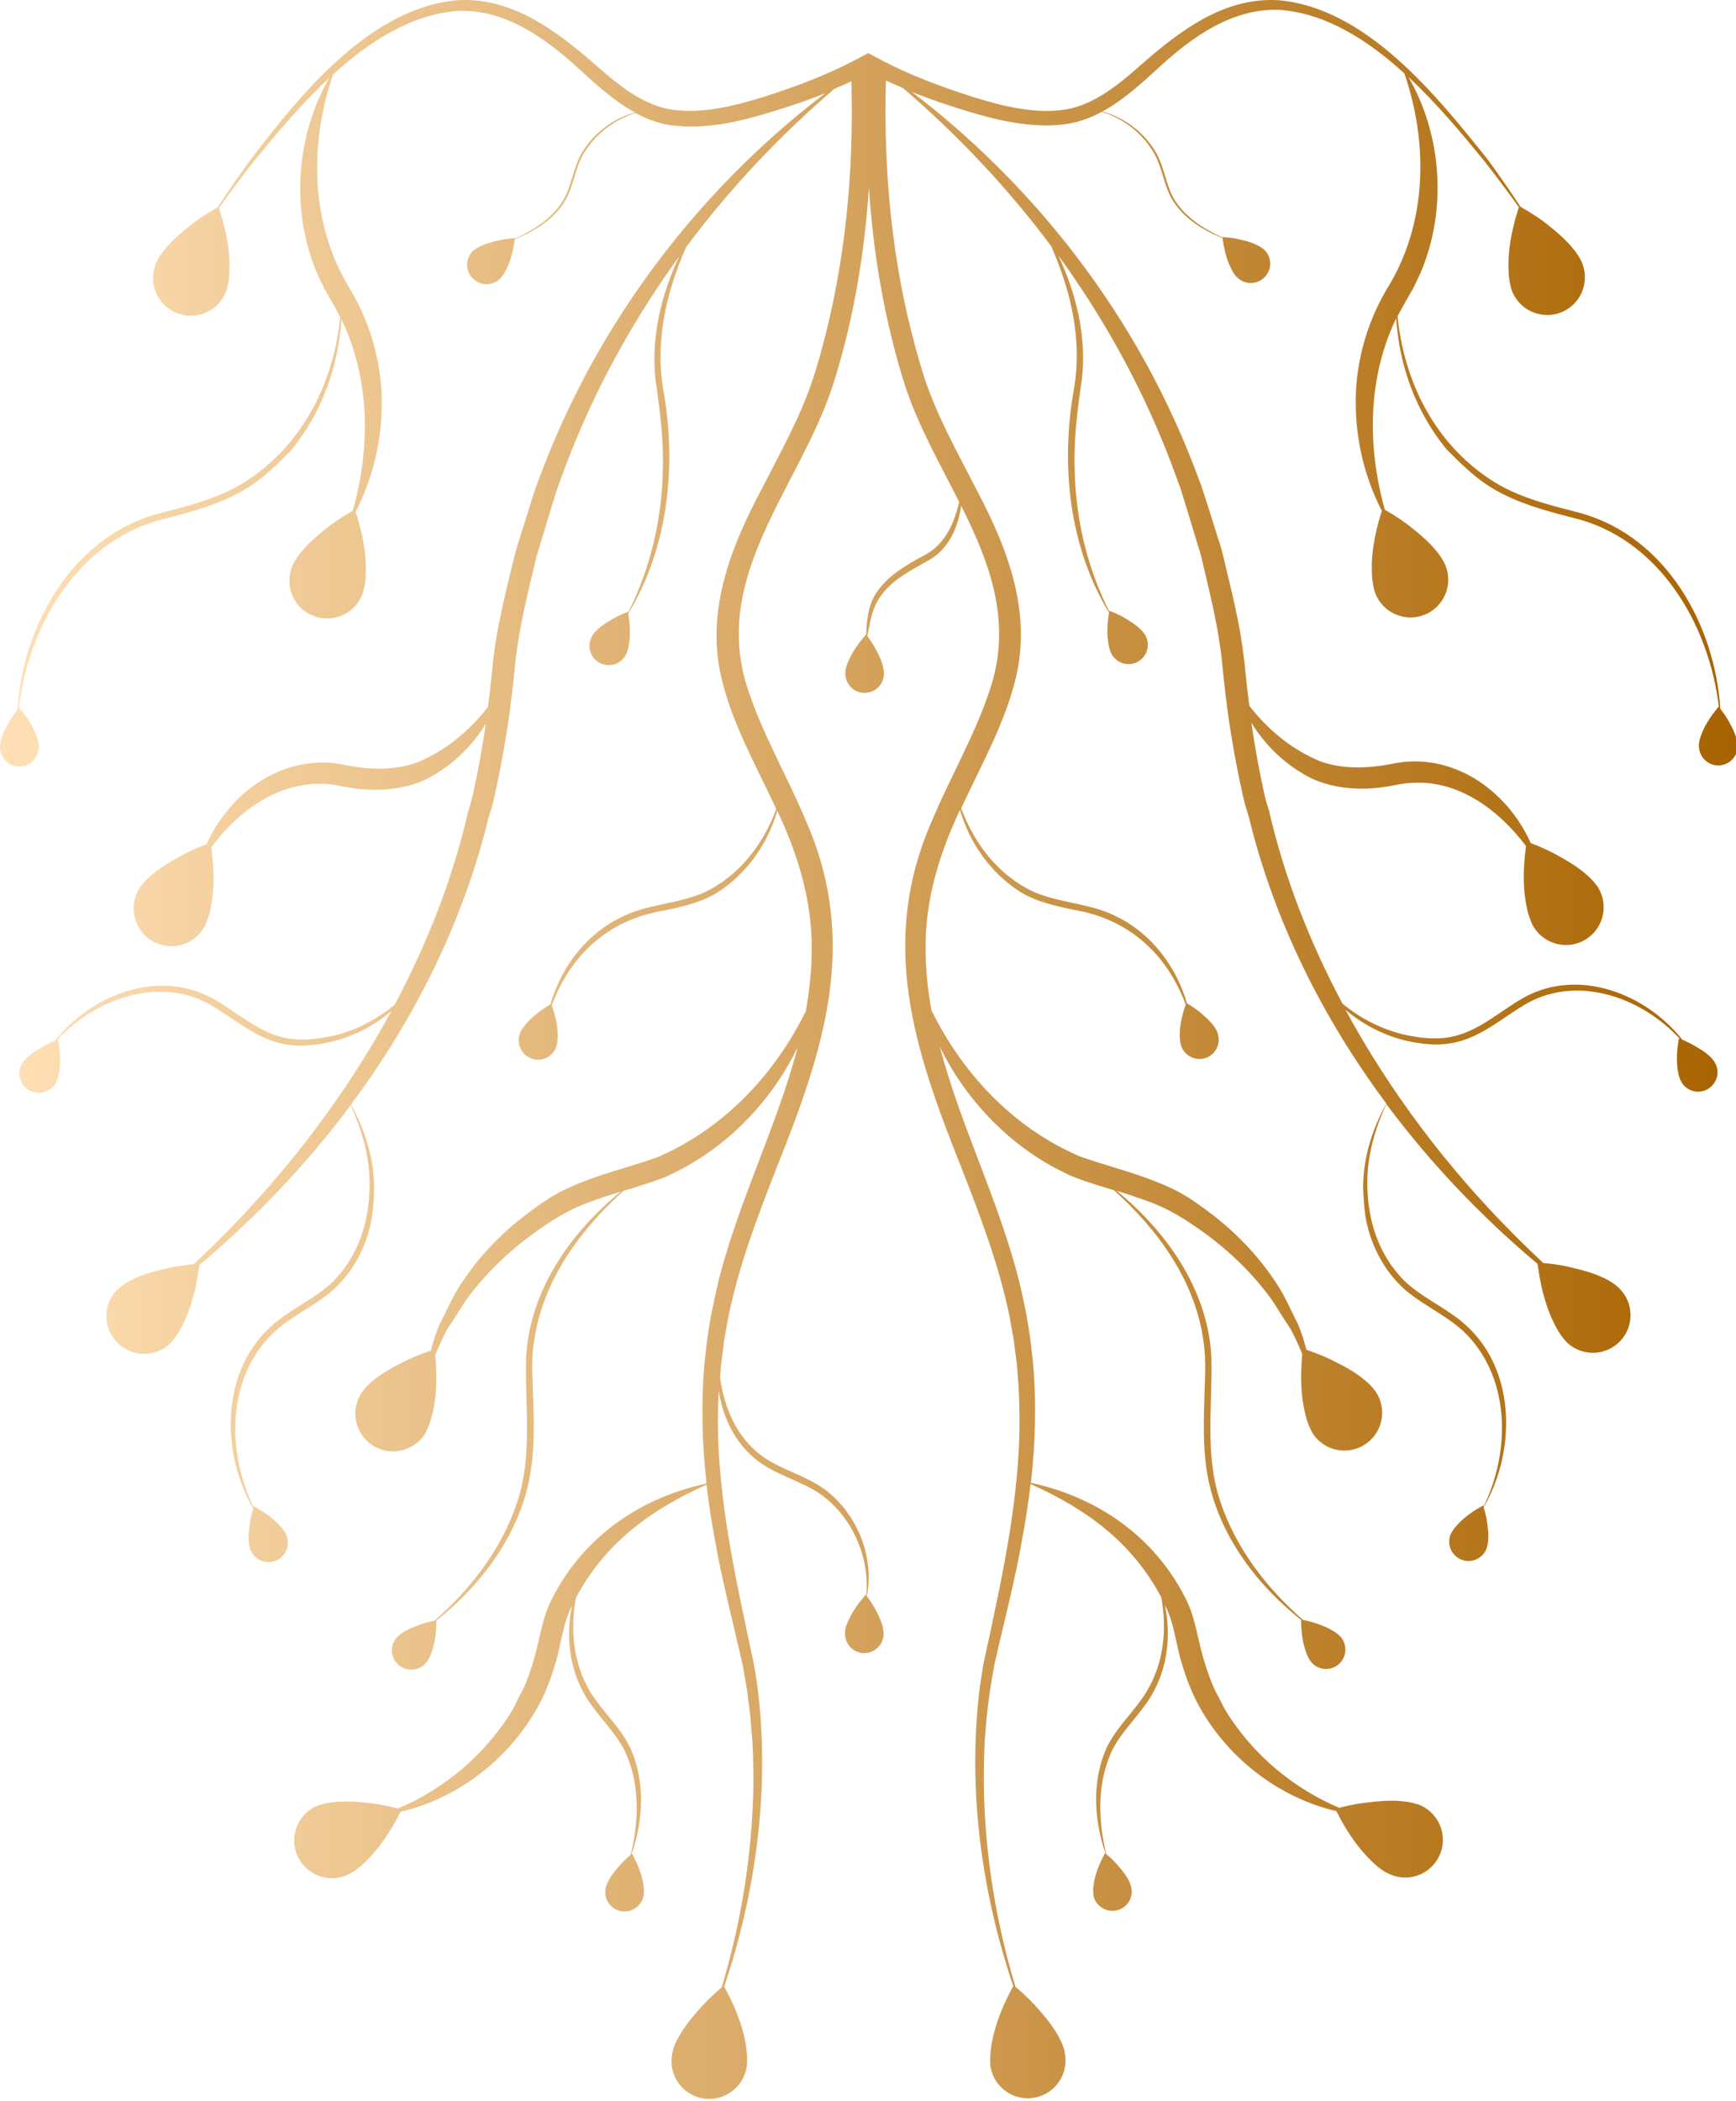 <svg xmlns="http://www.w3.org/2000/svg" xmlns:xlink="http://www.w3.org/1999/xlink" id="Camada_2" viewBox="0 0 1040.3 1258.9"><defs><style>      .st0 {        fill: url(#Gradiente_sem_nome_3);      }    </style><linearGradient id="Gradiente_sem_nome_3" data-name="Gradiente sem nome 3" x1="5342.5" y1="6832.6" x2="6382.9" y2="6832.6" gradientTransform="translate(6382.9 -6203.2) rotate(-180) scale(1 -1)" gradientUnits="userSpaceOnUse"><stop offset="0" stop-color="#a86300"></stop><stop offset="1" stop-color="#ffe0b6"></stop></linearGradient></defs><g id="Camada_1-2"><path class="st0" d="M0,447.8c.1,6.4,5.3,11.5,11.7,11.4,6.4,0,11.5-5.3,11.5-11.7h0c0,0,0-.3,0-.7,0-.1,0-.3,0-.5h0c-.2-1.9-.7-3.8-1.5-5.8-1.4-3.9-4.2-9.2-9.5-15.6-.4-.6-.7-.9-.7-.9,0,.1-.2.2-.3.3,5.9-50.1,36.3-101.4,87.6-113.5l7.6-2c15.4-4.1,30.8-9,44.2-18,8.9-6,16.6-13.6,23.9-21.1,18.2-22.1,28.3-50,30.1-78.4,17.1,35.5,17.6,76.6,6.8,114.7-7,4-12.7,7.9-17.2,11.7-7.2,5.7-14.6,12.7-18.3,19.9,0,0,0,.2-.1.2-.3.7-.6,1.3-.9,2h0s0,0,0,0c0,0,0,0,0,0,0,0,0,0,0,.1-4.4,11.6,1.3,24.6,12.9,29.1,11.6,4.5,24.7-1.2,29.3-12.8h0s0,0,0,0h0c0-.1.2-.6.4-1.3,0-.3.2-.6.3-.9,0,0,0-.1,0-.2,1-3.4,1.4-7.3,1.4-11.3.2-8.1-.9-19.8-5.9-35.2,0-.2-.1-.4-.2-.6,9.6-18.7,15.1-39.9,15.6-61.4.8-24.7-5.8-49.8-18.4-71.2-24.1-38.5-25.4-86.7-10.7-129.5,22.2-20.2,47.5-36.3,75.3-38.1,27.6-.9,51.4,16,71,33.8,10.5,9.6,21.8,20.1,34.6,27.1-12.8,3.5-24.2,11.9-31.2,23.2-5.7,8.8-6.4,19.9-11.5,28.9-6.5,11.1-17.6,18.2-29.2,23.5,0-.2,0-.3,0-.3-4.5.3-8.2.9-11.3,1.7-4.6,1.1-9.6,2.7-12.8,5.2,0,0,0,0-.1,0-.3.2-.6.5-.9.7h0s0,0,0,0c0,0,0,0,0,0-4.6,4.4-4.8,11.7-.4,16.3,4.4,4.6,11.7,4.9,16.4.5h0s.2-.2.5-.5c.1-.1.2-.2.3-.3,0,0,0,0,0,0,1.2-1.4,2.2-3.1,3.1-4.9,1.9-3.7,3.9-9.4,5-17.6,0-.1,0-.2,0-.4,12-4.9,23.6-11.9,30.3-23.3,5.3-9.1,5.9-20,11.5-28.8,7-11.2,18-19.6,30.6-23.6,7.8,4.2,16.2,7.2,25.3,7.8,18.3,1.6,36.8-2.6,54.1-7.8,11.5-3.5,23-7.3,34.3-11.8-69.3,52.8-125.3,123.3-160.2,203.1-4,8.8-9.3,22.4-12.7,31.6-3.2,9.2-7.2,22.8-10.3,32.2-1.6,4.6-3.3,11.5-4.5,16.4-2.6,10.9-5.3,21.8-7.5,32.9-2.3,11-3.8,22.5-4.8,33.7-.6,5.9-1.3,11.9-2.1,17.8-11.4,14.6-25.5,26.2-42.4,33.2-13.5,4.9-28.3,4.4-42.3,1.7-36.2-8.1-69.6,15.2-83.9,47.3-7.2,2.7-13.1,5.5-17.9,8.4-8.1,4.4-16.5,10.1-21.3,16.6,0,0-.1.2-.2.2-.4.6-.8,1.2-1.2,1.8h0s0,0,0,0c0,0,0,0,0,0-6.3,10.7-2.8,24.5,7.9,30.9,10.7,6.4,24.6,2.9,31-7.8h0s0,0,0,0h0c0-.1.3-.5.7-1.2.1-.3.3-.5.4-.8,0,0,0,0,0-.2,1.5-3.2,2.6-7,3.3-11,1.5-7.8,2.3-19.3.1-35.1.3-.4.7-.9,1-1.3,13.6-17.7,32.7-33,55.2-36.1,6.4-.9,12.8-.8,19.1.3,7.3,1.5,14.7,2.6,22.3,2.7,10.3,0,20.9-1.6,30.3-5.9,15.1-7.3,27.8-19.4,36.6-33.6-2,13.9-4.5,27.7-7.5,41.4-.8,3.9-2.1,7.9-3.2,11.7-9,39.3-24.2,78.1-43.9,115.2-10.5,8.7-22.9,15.2-36.2,18.4-10.2,2.3-21,3.6-31.2,1-15.7-3.9-27.9-15.6-41.8-23.3-32.5-17.7-72.6-2.2-94.4,25.5-3.3,1.3-6.1,2.8-8.4,4.2-4.1,2.3-8.4,5.3-10.8,8.7,0,0,0,0,0,.1-.2.3-.4.6-.6.9h0s0,0,0,0c0,0,0,0,0,0-3.1,5.5-1.2,12.6,4.4,15.7,5.6,3.2,12.6,1.2,15.8-4.3h0c0,0,.2-.3.3-.6,0-.1.1-.3.2-.4,0,0,0,0,0,0,.8-1.7,1.2-3.6,1.6-5.6.7-4.1,1-10.1-.4-18.3-.1-.7-.2-1.1-.2-1.1-.2,0-.4.2-.6.2,22.8-24.6,60.4-38.3,91.2-21.5,14.1,8,26.6,19.7,42.8,23.5,10.8,2.6,22.3,1.2,32.9-1.6,12.3-3.4,23.8-9.5,33.5-17.8-26.7,49.1-61.4,94.9-100.3,134-5.3,5.4-11.6,11.5-18.2,17.7-7.2.6-13.3,1.8-18.5,3.1-8.9,2-18.7,5.3-25,10.2,0,0-.2.1-.2.2-.6.5-1.1.9-1.7,1.4h0s0,0,0,0c0,0,0,0,0,0-9,8.6-9.3,22.8-.7,31.8,8.6,9,22.9,9.4,31.9.9h0s0,0,0,0h0c0,0,.4-.4.9-1,.2-.2.4-.4.6-.7,0,0,0,0,.1-.1,2.3-2.7,4.4-6,6.1-9.7,3.6-7.2,7.6-18.3,9.7-34.4,0-.5.1-.8.2-1.2,33.6-28.2,64.3-60.4,90.6-95.7,7.1,15.2,11.7,31.7,11.4,48.5-.3,21.5-6.7,41.7-22,57.2-10.1,9.7-23.2,15.3-34.1,24.2-33,26.6-33.8,76.9-13.6,111.7-1.2,3.8-1.9,7.2-2.2,10-.7,4.7-1,9.9.2,13.8,0,0,0,0,0,.1.1.4.2.7.4,1h0s0,0,0,0c2.4,5.9,9.1,8.7,15.1,6.3,5.9-2.4,8.8-9.1,6.4-15.1h0c0,0-.1-.3-.3-.6,0-.1-.1-.3-.2-.4,0,0,0,0,0,0-.8-1.6-2-3.2-3.4-4.7-2.8-3.1-7.3-7-14.6-11.1-.6-.4-1-.6-1-.6,0,.2-.1.4-.2.7-15.8-32.5-16.3-75.2,9.6-102.5,10.7-11.2,25.5-17.2,37.3-27.2,13.1-11.5,21.5-28,24.1-45.2.7-6,1.3-11.9,1.2-17.9-.3-17-5.7-33.8-13.9-48.6,38.2-51.3,67.2-109.4,82.4-171.7,1.2-3.9,2.8-8.6,3.5-12.5,2.8-12.4,5.2-24.9,7.2-37.5,2.5-15.2,4.2-30.7,5.7-46,2.5-20.5,7.6-40.5,12.4-60.7,3.7-12.4,8.3-27.4,12.1-39.7,3.2-8.9,8.1-22.2,11.8-30.8,16.1-38.7,37-75.3,61.6-109.3-10.8,23-16.9,48.3-14.2,73.8,2.6,17.8,5,35.8,4.4,53.9-.5,29.7-7.4,59.1-20.8,85.8,0-.4-.1-.6-.1-.6-4.2,1.6-7.5,3.3-10.3,5-4.1,2.4-8.4,5.4-10.7,8.8,0,0,0,0,0,.1-.2.3-.4.6-.6.9h0s0,0,0,0c0,0,0,0,0,0-3.1,5.6-1.1,12.6,4.4,15.7,5.6,3.1,12.6,1.2,15.8-4.4h0c0,0,.1-.3.3-.6,0-.1.1-.3.2-.4,0,0,0,0,0,0,.7-1.7,1.2-3.6,1.5-5.6.7-4.1,1-10.1-.4-18.3,0,0,0,0,0-.1,23.9-39.5,29-88,21.2-132.9-5.4-29.6,1.4-59.4,13.5-86.7,25.9-34.8,55.9-66.6,88.8-94.8,3.4-1.4,6.9-2.9,10.2-4.5,1.5,53.9-3.5,108-17.6,159.9-1.5,5.8-3.4,12.2-5.3,18-7.9,24-20.3,45.7-31.8,68.2-18.7,35.5-33.1,73.6-22.5,114.1,6.4,25.1,19.2,48.3,30.1,71.4.7,1.5,1.4,2.9,2.1,4.4-7.8,21.3-22.5,40.3-43.2,50-15.8,7-34.5,6.9-50.1,15-20.9,10.2-35.6,29.9-42,51.9-3.6,2.2-6.5,4.3-8.9,6.3-3.6,3-7.3,6.7-9.1,10.4,0,0,0,0,0,.1-.2.3-.3.7-.4,1h0s0,0,0,0c-2.1,6,1,12.6,7,14.8,6,2.2,12.6-.9,14.8-6.9h0c0,0,.1-.3.2-.7,0-.1,0-.3.1-.4,0,0,0,0,0,0,.5-1.8.6-3.8.6-5.8,0-4.1-.7-10.1-3.5-18,0,0,0-.1,0-.2,11.2-30.2,34.2-51.4,67.4-56.7,10.6-2.3,21.9-4.7,31.5-10.6,17.7-11.1,30.4-29.2,36.2-49.2,12.4,26.4,20.9,53.8,20.6,83.3,0,12.5-1.4,24.7-3.5,36.8-18.3,37.2-47.9,69-86,86.2l-2.1,1-2.2.8c-7.8,2.7-15.6,5.1-23.6,7.5-11.4,3.5-23.1,7.5-33.9,13.1-7.8,4.2-14.7,9.4-21.7,14.7-16.4,12.8-30.5,28.4-41,46.4-3.3,6.2-6,12.3-9.1,18.2-2.1,4.9-3.7,10.2-5.1,15.5-7.3,2.4-13.3,5-18.3,7.7-8.2,4.1-16.9,9.5-21.9,15.8,0,0-.1.2-.2.2-.4.6-.9,1.2-1.3,1.8h0s0,0,0,0c0,0,0,0,0,0-6.7,10.5-3.7,24.4,6.7,31.2,10.5,6.8,24.4,3.8,31.3-6.6h0s0,0,0,0h0c0,0,.3-.5.7-1.2.1-.2.3-.5.4-.8,0,0,0,0,0-.2,1.6-3.1,2.8-6.8,3.7-10.8,1.8-7.7,3-19,1.5-34.6,2.4-5.5,4.7-10.9,7.3-15.5,3.9-5.6,7.3-11.5,10.9-16.9,11.4-15.7,25.7-29.6,41.5-40.9,10.5-7.6,21.1-14.2,33.6-18.5,5.9-2.2,11.9-4.1,17.9-6-30.1,24.6-54.4,59.1-56.7,98.8-.9,29.2,4.1,59.2-5.4,87.4-9.2,27.8-27.6,51.7-49.5,70.9-3.9.8-7.2,1.7-9.9,2.8-4.4,1.6-9.2,3.8-12.1,6.7,0,0,0,0-.1,0-.3.3-.5.5-.8.8h0s0,0,0,0c-4.1,4.9-3.4,12.2,1.5,16.3,4.9,4.1,12.2,3.5,16.3-1.4h0c0,0,.2-.2.4-.5,0-.1.2-.2.3-.4,0,0,0,0,0,0,1-1.5,1.9-3.3,2.6-5.3,1.4-3.9,2.8-9.7,2.9-18.1,0-.5,0-.8,0-1,28.1-22.3,50.8-53.2,56.5-89.1,3.1-19.7,1.5-39.5,1-59.2-.2-6.4,0-13,1.1-19.3,5.1-35.7,27.1-66.1,53.5-89.8,7.9-2.4,15.8-4.8,23.5-7.7l2.5-1,2.4-1.2c1.4-.7,5.8-2.8,7.2-3.6,29.9-16.1,54-42.1,68.8-72.5-12.9,49.2-37.4,96-48.8,145.8-.9,4.3-2.1,10.2-3,14.2l-1.6,9.6c-1,5.8-1.7,13.4-2.4,19.2-2.1,24.1-1.5,48.5,1.2,72.5-39.7,8.5-73.8,32-92.4,68.7-6.1,11.5-7.5,24.5-11,36.6-2,6.8-4.3,13.5-7.4,19.8-1.5,2.3-2.6,4.7-3.5,6.7-3,6.3-7.2,12-11.4,17.5-11.8,15.2-26.5,27.9-43.3,37.5-5.1,3-10.4,5.6-15.9,7.9-7.4-1.9-13.9-3-19.5-3.5-9.1-1-19.3-1.2-27,1.3,0,0-.2,0-.3,0-.7.2-1.4.5-2,.8h0s0,0,0,0c0,0,0,0-.1,0-11.3,5.1-16.4,18.4-11.3,29.8,5.1,11.4,18.4,16.5,29.8,11.4h0c.1,0,.5-.2,1.2-.6.3-.1.5-.3.8-.4,0,0,.1,0,.1,0,3.1-1.7,6.1-4.2,9-7.1,5.8-5.6,13.2-14.7,20.6-29.2,0-.2.2-.3.2-.5,35.6-8.3,66.8-33.2,83.7-65.5,4.3-8.3,7.3-17,9.9-26,2.8-10.6,4-21.4,8.7-31l.5-1c-3.8,18.4-1.6,38,8.2,54.4,6.8,11.3,17.1,20.4,23.1,32,9.5,19.3,8.9,42.1,3.9,62.8-3.1,2.6-5.5,5.1-7.4,7.3-3.1,3.5-6.2,7.8-7.4,11.7,0,0,0,0,0,.1-.1.4-.2.7-.3,1.1h0c-1.2,6.3,2.9,12.4,9.2,13.6,6.3,1.2,12.3-2.9,13.6-9.2h0c0,0,0-.3.1-.7,0-.2,0-.3,0-.4h0c.2-1.9,0-3.9-.3-5.9-.6-4.1-2.3-9.9-6.2-17.2-.3-.7-.5-1-.5-1-.1,0-.2.2-.3.2,7.1-20.4,8.3-44.2-1.1-64.2-6-12.1-16.1-21-23.2-32.2-10.6-17.2-12.7-37.6-9.1-57.1,17.1-31.9,43.1-52,78.3-67.8,1.2,10.8,2.9,21.6,4.9,32.3,4.3,25,11,50,16.5,74.7l.5,2.3.4,2.3.8,4.7c.5,3.1,1.2,6.2,1.5,9.3l1.2,9.4c.2,1.6.4,3.1.5,4.7l.4,4.7.8,9.4c.6,12,.9,25.8.2,37.9-1.5,37.1-8,73.9-18.6,109.5-6.2,5.2-11,10.1-14.8,14.6-6.1,6.9-12.1,15.2-14.4,22.9,0,0,0,.2,0,.3-.2.7-.4,1.4-.5,2.1h0c0,0,0,.1,0,.2-2.3,12.2,5.8,24,18,26.3,12.2,2.3,24.1-5.7,26.5-17.9h0c0-.2.1-.6.2-1.4,0-.3,0-.6.1-.9,0,0,0-.1,0-.2.3-3.5,0-7.4-.6-11.4-1.3-8-4.5-19.2-12.2-33.6-.3-.7-.6-1.2-.8-1.5,19-56.4,27.1-116.8,20.4-176-.5-4.5-1.4-9.8-2.1-14.3l-.4-2.4-.5-2.4c-11.2-52.5-23.5-105.5-20.8-159.4,0-.8,0-1.7.1-2.7,2.4,16.3,9.9,31.8,23.1,42,6.5,5,13.9,8.2,21.1,11.4,6.2,2.8,12.4,5.5,17.8,9.5,18.4,13.8,28.4,37,26.5,60-.1-.2-.2-.3-.3-.5,0,0-.3.3-.8.9-5.5,6.3-8.4,11.5-10,15.3-.8,1.9-1.4,3.8-1.7,5.6,0,0,0,0,0,0,0,.2,0,.3,0,.5,0,.4,0,.6,0,.7h0c-.2,6.4,4.7,11.8,11.1,12,6.4.2,11.7-4.7,12-11h0c0-.5,0-.8,0-1.2h0c-.2-4.3-2.3-9.1-4.5-13.2-1.3-2.6-3.1-5.5-5.5-8.7,4.5-23.5-5.6-48.8-24.5-63.4-5.6-4.3-12.1-7.3-18.4-10.1-7.2-3.2-14.3-6.3-20.4-10.8-14.9-11.2-22.4-28.9-24.7-47.1.2-2.9.5-5.8.7-8.1.5-3.5,1.4-10.7,1.8-14,.5-2.6,1.9-11.1,2.5-13.9,6.3-30.9,17.6-60.4,29.1-89.8,27.9-69.8,49.6-134.2,17.3-207.5-11-26.3-25.6-51-34.5-78-23.3-68.5,31.4-122.1,51.1-184,12-38,18.6-77.6,21.2-117.3,2.6,39.8,9.3,79.3,21.2,117.3,7.8,24.5,21.1,47.8,32.9,71.1-3,13.1-8.7,25.8-21.1,32.1-10.9,5.8-22.3,12.4-29.1,23.2-4.5,7.4-5.2,15.9-5.5,24.2,0,0,0,0,0-.1,0,0-.3.3-.8.9-5.5,6.3-8.4,11.5-10,15.3-.8,1.9-1.4,3.8-1.7,5.6,0,0,0,0,0,0,0,.1,0,.3,0,.5,0,.4,0,.6,0,.7h0c-.2,6.4,4.7,11.8,11.1,12,6.4.2,11.7-4.7,12-11h0c0-.4,0-.8,0-1.2h0c-.2-4.3-2.3-9.1-4.5-13.2-1.3-2.6-3.1-5.5-5.4-8.6,1.1-5.8,2-11.7,4.2-17.2,4.5-11.2,15-18.4,25.2-24.1l6.4-3.6c12.6-6.6,18.5-19.7,20.4-33.2,17.4,34.8,30.8,70.1,17.1,110.5-8.9,27-23.5,51.7-34.5,78-32.3,73.3-10.6,137.6,17.3,207.5,11.5,29.4,22.8,58.9,29.1,89.8.5,2.8,2,11.2,2.5,13.9.4,3.3,1.3,10.5,1.8,14,.4,5.3,1.2,13.6,1.3,18.7,2.7,53.9-9.5,106.9-20.8,159.4l-.5,2.4-.4,2.4c-.7,4.6-1.6,9.8-2.1,14.3-6.8,59.2,1.4,119.6,20.4,176-.2.3-.4.8-.8,1.5-7.7,14.3-10.9,25.6-12.2,33.6-.7,4-1,7.9-.7,11.4,0,0,0,.1,0,.2,0,.3,0,.6,0,.9,0,.8.2,1.2.2,1.3h0c2.4,12.3,14.2,20.3,26.5,17.9,12.2-2.3,20.2-14.1,18-26.3,0,0,0,0,0-.1h0c-.1-.7-.3-1.4-.5-2.2,0,0,0-.2,0-.3-2.3-7.8-8.3-16-14.4-22.9-3.8-4.5-8.6-9.4-14.8-14.6-10.7-35.6-17.1-72.4-18.6-109.5-.6-12.1-.3-25.9.2-37.9l.8-9.4.4-4.7c.1-1.6.4-3.1.5-4.7l1.2-9.4c.4-3.1,1-6.2,1.5-9.3l.8-4.7.4-2.3.5-2.3c5.5-24.7,12.2-49.6,16.5-74.7,2-10.7,3.6-21.5,4.9-32.3,35.2,15.8,61.2,35.9,78.3,67.8,3.6,19.5,1.5,39.9-9.1,57.1-7,11.3-17.1,20.1-23.2,32.2-9.4,20-8.2,43.8-1.1,64.2,0,0-.2-.2-.3-.2,0,0-.2.4-.5,1-3.9,7.3-5.6,13.1-6.2,17.2-.4,2.1-.5,4-.3,5.8h0c0,.2,0,.4,0,.5,0,.4,0,.6,0,.7h0c1.2,6.3,7.3,10.4,13.6,9.2,6.3-1.2,10.4-7.2,9.2-13.5h0c0-.4-.2-.8-.3-1.2,0,0,0,0,0-.1-1.2-4-4.2-8.2-7.4-11.7-1.9-2.3-4.3-4.8-7.4-7.3-5-20.8-5.5-43.5,3.9-62.8,6-11.6,16.4-20.7,23.1-32,9.8-16.4,12-36,8.2-54.4.2.3.3.6.5,1,4.7,9.6,6,20.5,8.7,31,2.6,8.9,5.6,17.7,9.9,26,16.8,32.3,48.1,57.2,83.7,65.5,0,.2.2.3.2.5,7.3,14.5,14.8,23.6,20.6,29.2,2.9,2.9,5.9,5.3,9,7.1,0,0,0,0,.2,0l.8.4c.7.4,1.1.5,1.2.6h0c11.4,5.1,24.7,0,29.8-11.4,5.1-11.3,0-24.7-11.3-29.8,0,0,0,0,0,0,0,0,0,0,0,0h0c-.7-.3-1.3-.6-2-.8,0,0-.2,0-.3,0-7.7-2.6-17.9-2.4-27-1.3-5.6.5-12.1,1.5-19.5,3.5-5.4-2.3-10.8-4.9-15.9-7.9-16.8-9.6-31.5-22.3-43.3-37.5-4.2-5.6-8.4-11.2-11.4-17.5-1-2-2.1-4.3-3.5-6.7-3-6.3-5.3-13-7.3-19.8-3.6-12.1-4.9-25.1-11-36.6-18.7-36.7-52.7-60.2-92.4-68.7,2.7-24.1,3.4-48.4,1.2-72.5-.7-5.8-1.4-13.4-2.4-19.2l-1.6-9.6c-.8-4.1-2.1-9.9-3-14.2-11.5-49.8-35.9-96.5-48.8-145.8,14.8,30.4,39,56.4,68.8,72.5,1.4.8,5.7,2.8,7.2,3.6l2.4,1.2,2.5,1c7.7,2.9,15.6,5.3,23.5,7.7,26.4,23.7,48.5,54.2,53.5,89.8,1,6.3,1.3,12.9,1.1,19.3-.4,19.7-2,39.5,1,59.2,5.7,35.9,28.4,66.8,56.5,89.1,0,.2,0,.5,0,1,.1,8.3,1.5,14.2,2.9,18.1.7,2,1.5,3.8,2.5,5.3,0,0,0,0,0,0,0,.1.2.2.3.4.2.3.4.5.4.5h0c4.1,4.9,11.4,5.5,16.3,1.4,4.9-4.1,5.5-11.4,1.5-16.3,0,0,0,0,0,0h0s0,0,0,0h0c-.2-.3-.5-.5-.8-.8h0c-3-3-7.7-5.2-12.1-6.8-2.7-1.1-6-2-9.9-2.8-21.9-19.2-40.3-43.1-49.5-70.9-9.6-28.2-4.5-58.2-5.4-87.4-2.3-39.6-26.6-74.1-56.7-98.8,6,1.9,12,3.8,17.9,6,12.5,4.3,23,10.9,33.6,18.5,15.8,11.3,30.2,25.2,41.5,40.9,3.6,5.4,7,11.3,10.9,16.9,2.6,4.6,5,10,7.3,15.5-1.5,15.6-.3,27,1.5,34.6.9,4,2,7.7,3.7,10.8,0,0,0,0,0,.2.1.3.3.5.4.8.4.7.6,1,.7,1.2h0c6.8,10.5,20.8,13.4,31.3,6.6,10.4-6.8,13.4-20.7,6.7-31.2,0,0,0,0,0,0,0,0,0,0,0,0h0c-.4-.6-.8-1.2-1.3-1.8,0,0-.1-.2-.2-.2-5-6.3-13.7-11.7-22-15.8-5-2.7-11-5.3-18.3-7.7-1.4-5.3-3-10.6-5.1-15.5-3.1-5.9-5.8-12.1-9.1-18.2-10.5-18-24.7-33.6-41-46.4-6.9-5.3-13.9-10.5-21.7-14.7-10.8-5.6-22.5-9.5-33.9-13.1-8-2.5-15.8-4.8-23.6-7.5l-2.2-.8-2.1-1c-38-17.1-67.7-48.9-86-86.2-2.2-12-3.5-24.3-3.5-36.8-.3-29.6,8.2-56.9,20.6-83.3,5.8,20,18.5,38,36.2,49.2,9.6,5.9,20.8,8.3,31.5,10.6,33.2,5.3,56.3,26.5,67.5,56.7,0,0,0,.1,0,.2-2.7,7.9-3.5,13.8-3.5,18,0,2.1.1,4.1.6,5.8,0,0,0,0,0,0,0,.2,0,.3.1.4.1.4.2.6.2.7h0c2.2,6,8.8,9.1,14.8,7,6-2.2,9.1-8.8,7-14.8,0,0,0,0,0,0h0c-.1-.4-.3-.7-.4-1.1,0,0,0,0,0-.1-1.8-3.7-5.5-7.4-9.1-10.4-2.3-2-5.2-4.2-8.9-6.3-6.4-22-21.2-41.7-42-51.9-15.6-8.1-34.2-8-50.1-15-20.7-9.7-35.4-28.7-43.2-50,.7-1.5,1.4-2.9,2.1-4.4,10.9-23.1,23.7-46.4,30.1-71.4,10.6-40.5-3.8-78.6-22.5-114.1-11.5-22.5-23.9-44.3-31.8-68.2-1.9-5.8-3.7-12.2-5.3-18-14.2-51.9-19.2-106-17.7-159.9,3.4,1.6,6.8,3.1,10.2,4.5,32.9,28.2,62.9,60,88.8,94.7,12.1,27.2,18.9,57.1,13.5,86.7-7.8,44.9-2.7,93.5,21.2,132.9,0,0,0,0,0,.1-1.4,8.2-1.1,14.2-.4,18.3.3,2,.8,4,1.5,5.6,0,0,0,0,0,0,0,.1.1.3.2.4.2.4.3.6.3.6h0c3.2,5.6,10.2,7.5,15.8,4.4,5.5-3.1,7.5-10.2,4.4-15.7,0,0,0,0,0,0,0,0,0,0,0,0h0c-.2-.3-.4-.6-.6-.9,0,0,0,0,0-.1-2.4-3.4-6.7-6.4-10.7-8.8-2.7-1.7-6.1-3.4-10.3-5,0,0,0,.2,0,.6-13.4-26.6-20.3-56.1-20.8-85.8-.6-18,1.8-36.1,4.4-53.9,2.8-25.4-3.4-50.8-14.2-73.8,24.6,33.9,45.5,70.5,61.6,109.3,3.7,8.6,8.6,21.9,11.8,30.8,3.8,12.3,8.4,27.3,12.1,39.7,4.7,20.2,9.9,40.2,12.3,60.7,1.5,15.3,3.2,30.8,5.7,46,2,12.6,4.4,25.1,7.2,37.5.8,3.9,2.3,8.6,3.5,12.5,15.2,62.4,44.2,120.4,82.4,171.7-8.2,14.8-13.6,31.5-13.9,48.6,0,6,.5,11.9,1.2,17.9,2.6,17.1,11,33.7,24.1,45.2,11.8,10,26.6,16,37.3,27.2,25.8,27.3,25.4,70,9.6,102.5,0-.2-.1-.4-.2-.7,0,0-.4.2-1,.6-7.3,4-11.8,8-14.6,11.1-1.4,1.5-2.6,3.1-3.5,4.7,0,0,0,0,0,0,0,.1-.1.3-.2.4-.2.3-.3.6-.3.6h0c-2.4,6,.5,12.7,6.4,15.1,5.9,2.4,12.6-.5,15-6.3,0,0,0,0,0,0h0c.1-.4.2-.7.4-1.1,0,0,0,0,0-.1,1.2-4,.9-9.2.2-13.8-.3-2.9-1-6.2-2.2-10,20.1-34.8,19.4-85.1-13.6-111.7-10.9-8.8-24-14.5-34.1-24.2-15.3-15.6-21.7-35.7-22-57.2-.3-16.8,4.3-33.2,11.4-48.5,26.3,35.3,57,67.5,90.6,95.7,0,.3,0,.7.2,1.2,2.1,16.1,6.1,27.2,9.7,34.4,1.8,3.7,3.8,7,6.1,9.7h.1c.2.3.4.6.6.8.5.6.8.9.9,1h0c9.1,8.6,23.3,8.2,31.9-.8,8.6-9,8.2-23.2-.7-31.8,0,0,0,0,0,0h0c-.5-.5-1.1-1-1.7-1.5,0,0-.2-.1-.2-.2-6.4-5-16.1-8.2-25-10.2-5.2-1.4-11.3-2.5-18.5-3.1-6.6-6.2-12.9-12.3-18.2-17.7-39-39.1-73.7-84.9-100.3-134,9.7,8.2,21.2,14.4,33.5,17.8,10.6,2.8,22.1,4.2,32.9,1.6,16.2-3.8,28.7-15.5,42.8-23.5,30.8-16.8,68.5-3.1,91.2,21.5-.2,0-.4-.2-.6-.2,0,0,0,.4-.2,1.1-1.4,8.2-1.1,14.2-.4,18.3.3,2,.8,4,1.6,5.6,0,0,0,0,0,0,0,.1.1.3.2.4.2.3.3.5.3.6h0c3.2,5.6,10.2,7.5,15.8,4.3,5.5-3.2,7.5-10.2,4.4-15.7,0,0,0,0,0,0,0,0,0,0,0,0h0c-.2-.3-.4-.6-.6-.9,0,0,0,0,0-.1-2.4-3.4-6.7-6.4-10.8-8.7-2.3-1.4-5-2.8-8.3-4.2-21.8-27.6-61.8-43.1-94.4-25.5-13.9,7.7-26.1,19.4-41.8,23.3-10.2,2.6-21,1.3-31.2-1-13.3-3.3-25.7-9.7-36.2-18.4-19.7-37-34.9-75.9-43.9-115.2-1.1-3.7-2.5-7.8-3.2-11.7-3-13.7-5.5-27.5-7.5-41.4,8.7,14.2,21.5,26.3,36.6,33.6,9.5,4.3,20,6,30.3,5.9,7.5,0,15-1.2,22.3-2.7,6.3-1,12.8-1.2,19.2-.3,22.4,3.1,41.5,18.4,55.2,36.1.3.4.7.9,1,1.3-2.2,15.8-1.4,27.3.1,35.1.7,4,1.8,7.8,3.3,11,0,0,0,0,0,.2.1.3.3.5.4.8.3.7.6,1.1.7,1.2h0s0,0,0,0h0c6.4,10.7,20.3,14.2,31,7.8,10.7-6.4,14.2-20.2,7.9-30.9,0,0,0,0,0,0,0,0,0,0,0,0h0c-.4-.6-.8-1.2-1.2-1.8,0,0-.1-.2-.2-.2-4.8-6.5-13.3-12.2-21.3-16.6-4.9-2.9-10.8-5.7-17.9-8.4-14.3-32.1-47.7-55.4-83.9-47.3-14,2.6-28.8,3.2-42.3-1.7-16.9-7-31-18.6-42.4-33.2-.8-5.9-1.5-11.9-2.1-17.8-1-11.2-2.6-22.8-4.8-33.7-2.2-11.1-4.9-22.1-7.5-32.9-1.1-4.9-2.8-11.8-4.5-16.4-3-9.4-7.1-23-10.3-32.2-3.4-9.1-8.7-22.8-12.7-31.6-34.9-79.8-90.9-150.3-160.2-203.1,11.3,4.5,22.8,8.3,34.3,11.8,17.3,5.2,35.8,9.4,54.1,7.8,9.1-.7,17.5-3.6,25.3-7.8,12.6,3.9,23.7,12.3,30.6,23.6,5.6,8.8,6.2,19.8,11.5,28.8,6.7,11.3,18.3,18.4,30.3,23.3,0,.1,0,.2,0,.4,1.1,8.3,3.1,13.9,5,17.6.9,1.9,1.9,3.6,3.1,4.9,0,0,0,0,0,0,0,.1.2.2.3.3.3.3.4.4.5.5h0c4.7,4.4,12,4.2,16.4-.5,4.4-4.6,4.2-11.9-.4-16.3,0,0,0,0,0,0,0,0,0,0,0,0h0c-.3-.2-.5-.5-.8-.7,0,0,0,0-.1,0-3.3-2.5-8.2-4.2-12.8-5.2-3.1-.8-6.8-1.4-11.3-1.7,0,0,0,.1,0,.3-11.6-5.3-22.7-12.3-29.2-23.4-5.1-9-5.8-20.1-11.5-28.9-7-11.3-18.5-19.6-31.2-23.2,12.8-7,24.1-17.5,34.6-27.1,19.5-17.9,43.4-34.7,71-33.8,27.7,1.8,53.1,17.8,75.3,38.1,14.7,42.8,13.5,91-10.7,129.5-12.6,21.4-19.2,46.5-18.4,71.2.5,21.6,6,42.7,15.6,61.4,0,.2-.1.4-.2.6-4.9,15.5-6.1,27.2-5.8,35.2,0,4,.5,7.9,1.4,11.3,0,0,0,.1,0,.2,0,.3.2.6.3.9.2.7.4,1.1.4,1.3h0s0,0,0,0h0c4.6,11.6,17.7,17.3,29.3,12.8,11.6-4.5,17.3-17.6,12.9-29.1,0,0,0,0,0-.1,0,0,0,0,0,0t0,0s0,0,0,0c-.3-.7-.6-1.3-.9-2,0,0,0-.2-.1-.2-3.7-7.2-11.1-14.2-18.3-19.9-4.5-3.8-10.2-7.7-17.2-11.7-10.7-38.2-10.3-79.2,6.8-114.7,1.8,28.4,11.9,56.3,30.1,78.4,7.4,7.5,15,15.1,23.9,21.1,13.4,9,28.8,13.9,44.2,18l7.6,2c51.3,12.1,81.7,63.4,87.6,113.6,0-.1-.2-.2-.3-.3,0,0-.3.3-.7.9-5.3,6.4-8.1,11.8-9.5,15.6-.8,1.9-1.3,3.9-1.5,5.7h0c0,.2,0,.4,0,.5,0,.4,0,.6,0,.7h0c0,6.4,5.1,11.6,11.5,11.7,6.4,0,11.6-5,11.7-11.4h0c0-.4,0-.8,0-1.2,0,0,0-.1,0-.1-.4-4.1-2.6-8.9-4.9-13-1.3-2.5-3.2-5.3-5.5-8.3-3.2-50.5-32.7-102.9-83.4-117.1-2.4-.6-8.9-2.4-11.4-3-15-3.9-30.2-8.7-43.1-17.3-33.4-22.1-51.5-58.4-55.5-97.6,1.5-3.1,3.2-6.1,5-9.2l4.6-8.1,4-8.4c16.2-37.4,13.2-82.9-7.1-117.8,17.3,16.1,32.6,34.6,45.6,50.5,7.1,9,13.9,18.2,20.6,27.5-.1.3-.2.8-.4,1.3-4.9,15.5-6.1,27.2-5.8,35.3,0,4.1.5,7.9,1.4,11.3,0,0,0,.1,0,.2,0,.3.2.6.3.9.2.7.4,1.1.4,1.3h0s0,0,0,0h0c4.6,11.6,17.7,17.3,29.3,12.8,11.6-4.5,17.3-17.6,12.9-29.1,0,0,0,0,0-.1,0,0,0,0,0,0h0c-.3-.7-.6-1.3-.9-2,0,0,0-.2-.1-.2-3.7-7.2-11.1-14.2-18.3-19.9-4.6-3.9-10.5-7.9-17.8-12-6.3-9.6-12.9-19.1-19.7-28.4C860.4,56.6,818.4,4.5,765.8.1c-35.4-1.9-63.3,22.1-88.2,44.1-11,9.2-23,18.1-37.3,21.1-18.8,3.5-38.9-1.5-57.2-7.2-19.1-6.1-37.8-13-55.3-22.3l-7.5-4h0c0,0,0,0,0,0h0s0,0,0,0l-7.5,4c-17.5,9.2-36.2,16.2-55.3,22.3-18.3,5.6-38.4,10.7-57.2,7.2-14.2-3-26.3-11.8-37.3-21.1C337.9,22.2,310-1.8,274.5.1c-52.6,4.4-94.6,56.5-124.5,95.8-6.9,9.3-13.4,18.8-19.7,28.4-7.3,4.1-13.1,8.1-17.8,12-7.2,5.7-14.7,12.7-18.3,19.9,0,0,0,.2-.1.2-.3.7-.6,1.3-.9,2h0s0,0,0,0c0,0,0,0,0,.1-4.4,11.6,1.3,24.6,12.9,29.1,11.6,4.6,24.7-1.2,29.3-12.8h0s0,0,0,0h0c0-.1.2-.5.4-1.3,0-.3.2-.6.3-.9,0,0,0-.1,0-.2,1-3.4,1.4-7.3,1.4-11.3.2-8.1-.9-19.8-5.9-35.2-.2-.6-.3-1-.4-1.3,6.7-9.3,13.5-18.5,20.6-27.5,13-16,28.3-34.4,45.6-50.5-20.3,34.9-23.3,80.4-7.1,117.8l4,8.4,4.6,8.1c1.8,3,3.4,6.1,5,9.2-4.1,39.2-22.1,75.5-55.5,97.6-13,8.6-28.1,13.4-43.1,17.3-2.5.7-9,2.4-11.4,3-50.8,14.3-80.2,66.6-83.4,117.1-2.4,3-4.2,5.8-5.5,8.3-2.4,4.1-4.6,8.8-4.9,13,0,0,0,.1,0,.1,0,.4,0,.8,0,1.1H0c0,0,0,0,0,0Z"></path></g></svg>